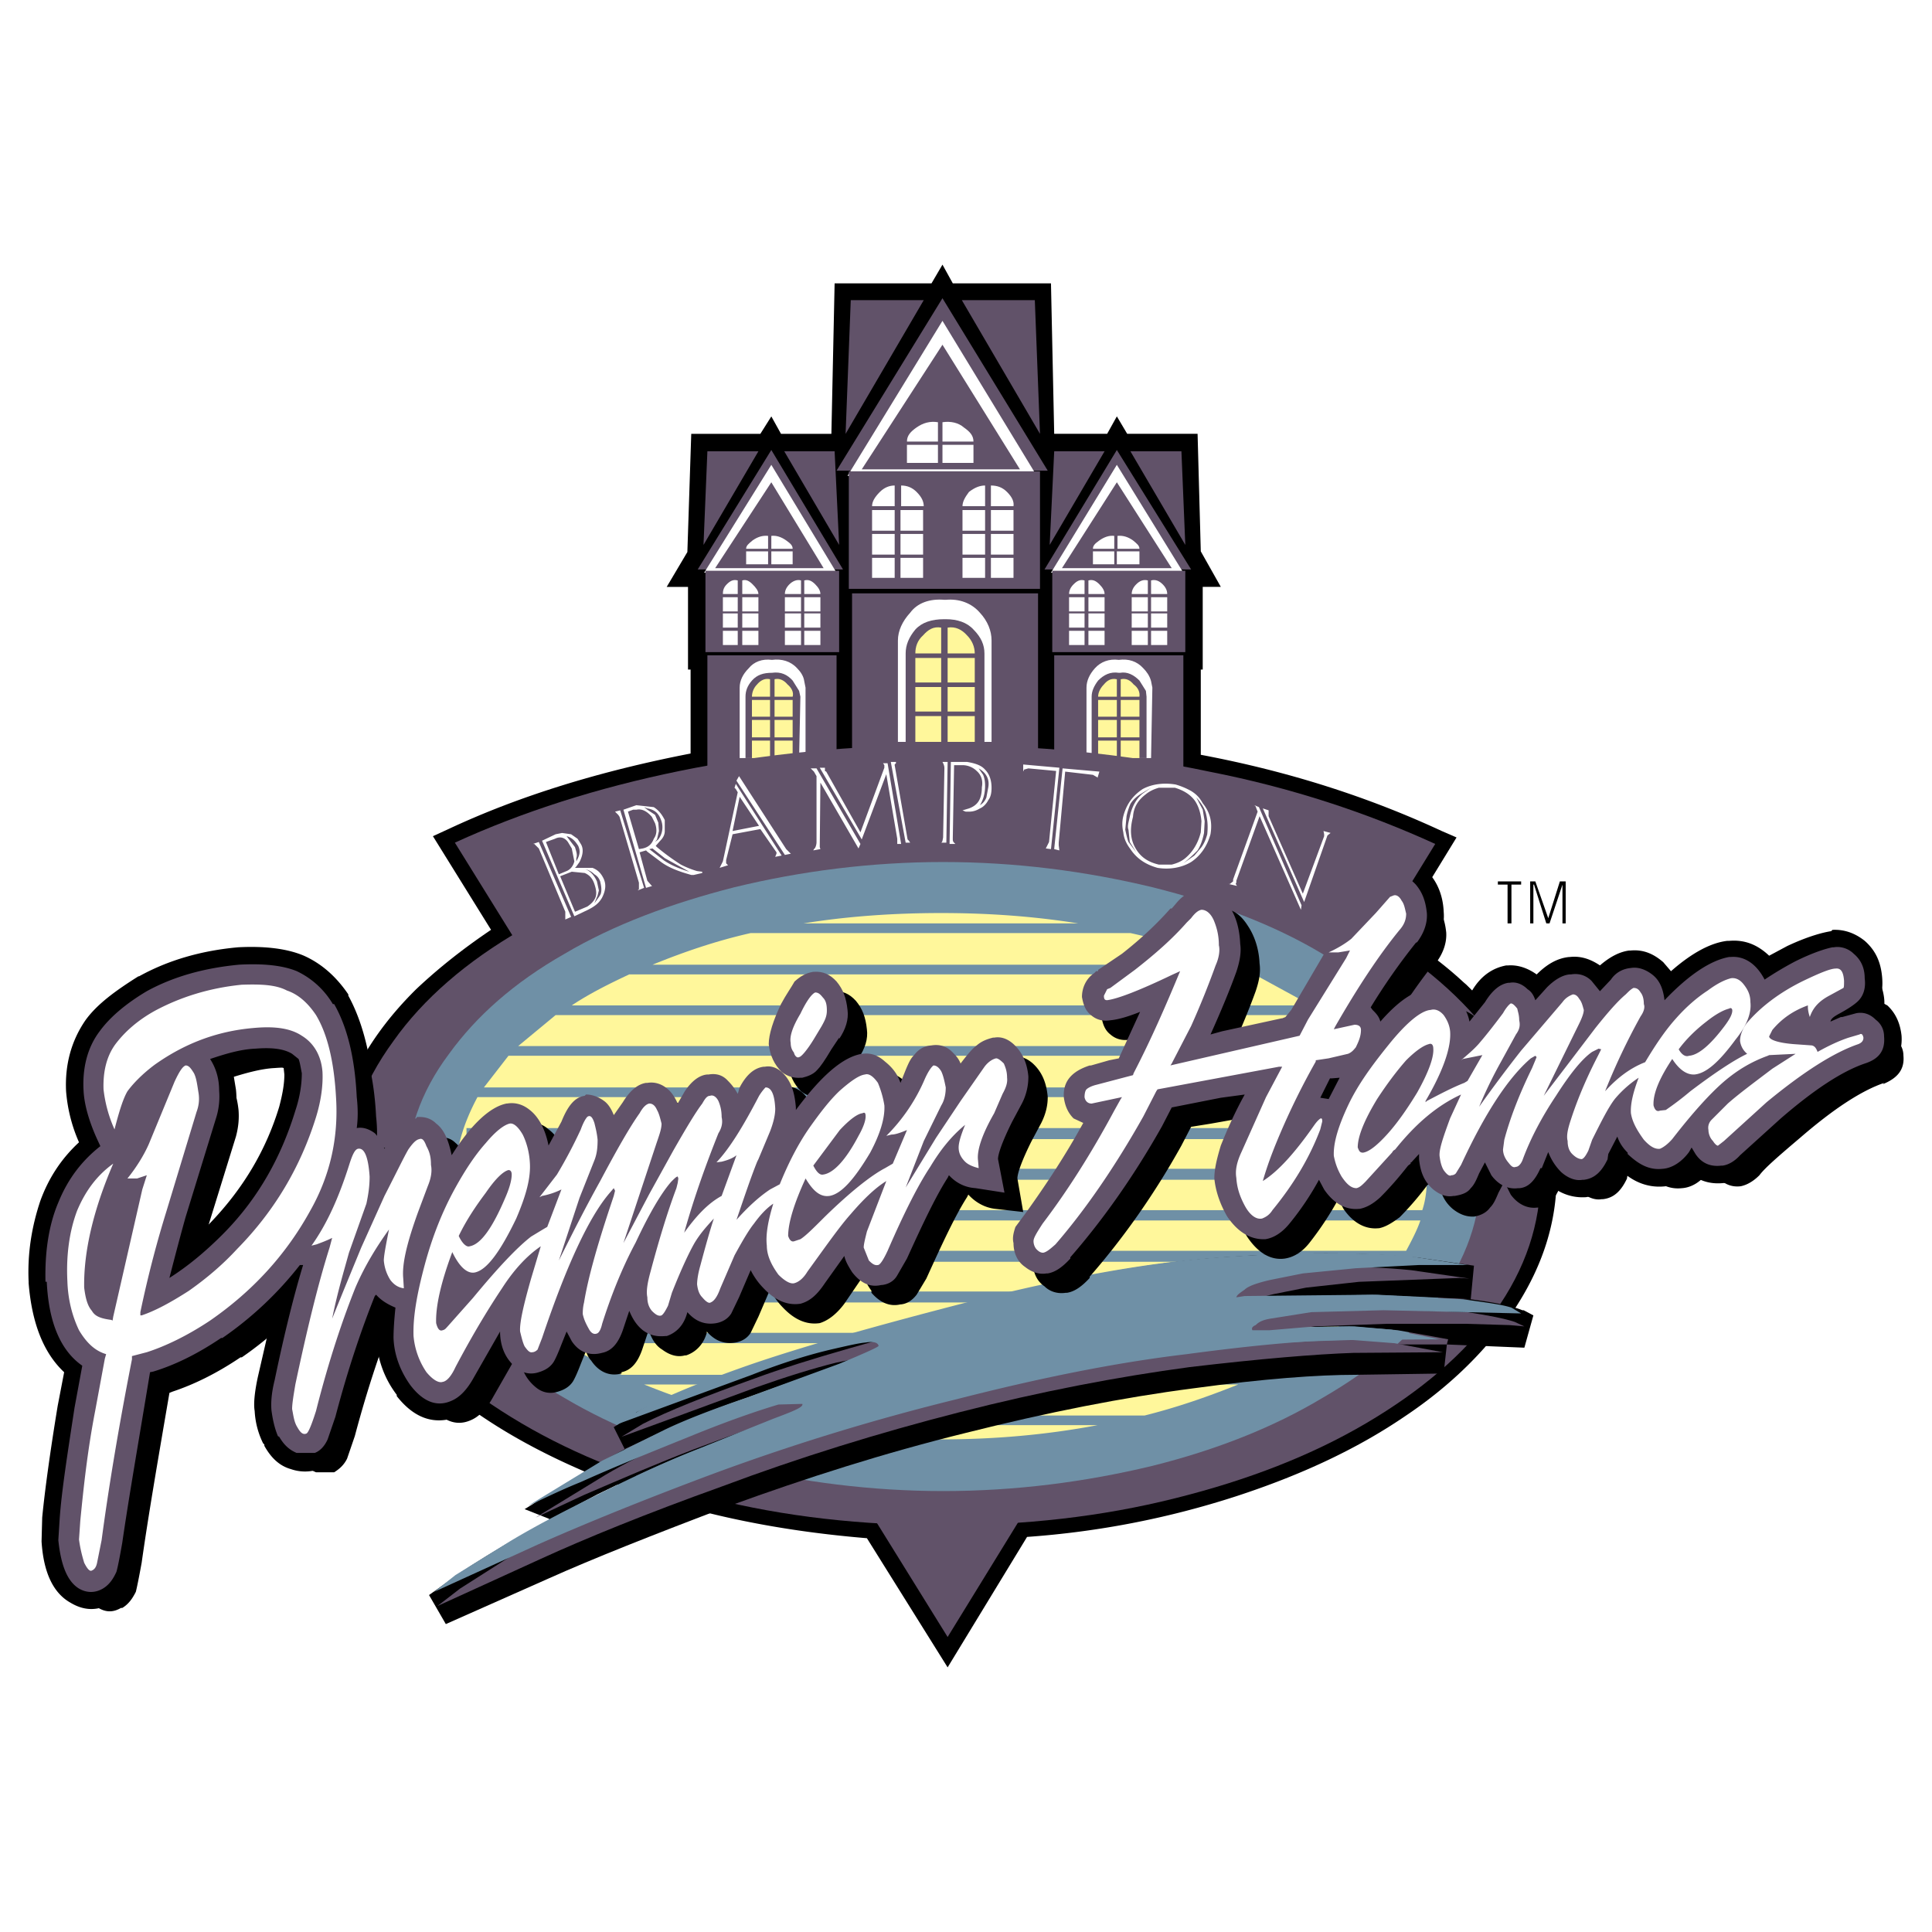 <svg xmlns="http://www.w3.org/2000/svg" width="2500" height="2500" viewBox="0 0 192.756 192.756"><g fill-rule="evenodd" clip-rule="evenodd"><path fill="#fff" d="M0 0h192.756v192.756H0V0z"/><path d="M80.048 109.201c-1.16.129-2.126-.193-3.093-.967-1.224-.967-1.869-2.32-1.933-3.932v-.129c0-1.16.387-2.77 1.354-4.703a19.028 19.028 0 0 1 1.61-2.578c.902-.966 1.869-1.545 2.899-1.61h.258c1.354-.129 2.578.387 3.544 1.353.967.966 1.482 2.384 1.611 3.995.064 1.289-.322 2.576-1.096 3.865l-.837 1.16c-.773 1.225-1.289 1.934-1.611 2.385-.773.645-1.547 1.096-2.513 1.16h-.193v.001zm2.255-6.637v.129l2.771 1.932.129-.129-2.9-1.932z"/><path d="M136.557 86.326c-.451.322-1.225 1.096-2.191 2.255l-1.996 2.191c-.322.322-.902.515-1.418.837l-1.289.645.645 2.577-3.029 5.026-.064.129-3.543.773 1.289-3.223c.322-1.224.516-2.254.516-3.479-.129-1.933-.773-3.544-1.74-4.896-1.031-1.547-2.32-2.255-3.932-2.191h-.256c-1.289.128-2.449.902-3.545 2.062l-.516.516c-1.16 1.417-2.705 2.835-4.51 4.188l-2.578 1.74v.129h-.129l-.064.064c-1.418.966-2.061 2.254-1.932 3.866.064 1.289.645 2.256 1.48 3.029.773.773 1.74 1.094 2.9.965l-.193.516-.258.129-1.805.451h-.193c-2.705.838-3.865 2.578-3.801 5.027.129 1.158.58 2.254 1.289 3.027l-3.867 5.992-.516-2.77v-.322c0-.322.451-1.289 1.16-2.836l.967-1.934c.58-1.158.902-2.318.902-3.543-.129-1.934-.902-3.416-2.062-4.381-.967-.838-2.061-1.16-3.221-1.096h-.193c-1.225.129-2.191.645-3.029 1.609-.967-.643-1.933-.965-3.029-.836h-.193c-1.289.193-2.384.836-3.092 2.061h-.129c-1.096-.967-2.255-1.287-3.415-1.225h-.322c-1.611.322-3.351 1.547-5.413 3.674l-1.031-1.289c-.967-.773-1.933-1.16-3.157-1.096h-.064v.129h-.13c-.966.129-1.804.516-2.577 1.418-.838-.58-1.805-.902-2.771-.773l-.129.129h-.129c-1.031.064-1.998.645-2.771 1.611-.837-.645-1.804-.967-3.028-.902h-.193v.129c-1.16.129-2.255.773-3.093 1.934-.902-.645-1.869-.967-2.9-.838l-.129.064h-.128c-1.353.258-2.449 1.096-3.222 2.705l-.837-.836c-1.095-.902-2.255-1.225-3.544-1.096h-.193c-1.547.322-3.158 1.418-4.769 3.35l-.837-.902a4.885 4.885 0 0 0-3.222-.965h-.193c-1.224.256-2.191.771-2.899 1.738l-.966-.451v-1.803c-.322-4.189-1.225-7.539-2.578-9.988v-.129c-1.224-1.805-2.706-3.093-4.446-3.866-1.676-.709-3.866-.967-6.508-.838-3.673.322-7.023 1.289-9.923 2.899h-.065c-2.255 1.418-4.124 2.771-5.284 4.383-1.417 2.061-2.062 4.445-1.933 7.088.129 1.609.516 3.35 1.289 5.09-1.74 1.611-3.028 3.543-3.866 5.863-.837 2.514-1.289 5.154-1.16 8.055v.129c.323 3.994 1.482 6.959 3.544 8.891l-.644 3.352c-.773 4.703-1.289 8.506-1.546 11.146l-.064 2.385c.193 3.092 1.16 5.154 2.899 6.121 1.289.773 2.577.838 3.931.129h.129v-.129c.966-.516 1.739-1.418 2.062-2.385.322-.516.516-1.676.709-3.285.645-4.447 1.546-9.795 2.577-15.916 2.191-.773 4.317-1.934 6.572-3.414h.129c1.354-.967 2.642-1.934 3.866-3.158l-1.289 5.605c-.322 1.482-.451 2.707-.322 3.416a8.24 8.24 0 0 0 .837 3.221l.129.129v.129c.645 1.16 1.482 1.998 2.642 2.32a4.28 4.28 0 0 0 2.835 0h.064v-.064h.129c.837-.322 1.482-.967 2.062-1.934.322-.58.644-1.418 1.03-2.834.902-3.223 1.611-5.865 2.385-8.055.193 2.062.837 3.865 2.062 5.477v.129c1.675 2.127 3.608 2.898 5.863 2.127 1.418-.516 2.513-1.611 3.351-3.223l.773-1.289c.322.322.645.645 1.031.967 1.096.773 2.255 1.096 3.544.773v-.129h.129c1.16-.322 2.126-1.16 2.771-2.32 1.224.645 2.255.838 3.48.516h.064c1.224-.451 2.191-1.287 2.707-2.447 1.095.709 2.255 1.031 3.543.709v-.064h.129c.966-.258 1.675-.773 2.255-1.547.837.322 1.675.451 2.642.258.967-.258 1.74-.645 2.384-1.418.322-.516.773-1.16 1.095-2.127 1.353 1.354 2.964 1.934 4.833 1.611 1.353-.322 2.578-1.225 3.544-2.576l.387-.645c1.224 1.287 2.513 1.803 4.124 1.48h.064c.967-.193 1.869-.773 2.513-1.48.322-.58.708-1.225 1.16-2.191 1.289-2.9 2.384-5.025 3.222-6.508.773.322 1.417.387 1.933.516l3.221.451c-.771 1.031-1.094 2.254-.965 3.414.129 1.418.645 2.578 1.803 3.545 1.096.838 2.256 1.16 3.48.967h.193c1.096-.129 2.125-.838 3.221-2.062 3.094-3.545 6.25-8.055 9.344-13.402l.645-1.16 3.092-.58-.967 2.191c-.514 1.482-.707 2.898-.643 4.059a10.29 10.29 0 0 0 1.416 4.512c1.418 2.383 3.223 3.414 5.477 3.092 1.418-.193 2.578-.967 3.545-2.256l1.74-2.254c1.16 1.225 2.576 1.611 4.059 1.547h.129c.967-.129 1.998-.645 2.965-1.611l1.932-2.062c.258.451.58.838 1.096 1.289.967.838 2.062 1.16 3.223 1.096h.193c1.287-.129 2.254-.773 3.027-1.869 1.096.773 2.127 1.096 3.352.967h.064c1.223-.064 2.254-.709 3.027-1.805.967.773 2.127 1.16 3.352 1.096h.064c1.609-.258 2.705-1.096 3.479-2.707 1.354 1.289 2.9 1.805 4.51 1.611.967-.129 1.805-.516 2.578-1.16.967.709 1.998.967 3.221.838h.064c.967-.129 1.934-.645 2.707-1.611.773-.771 2.062-1.932 3.994-3.543 3.287-2.707 5.863-4.381 7.797-5.154 1.225-.322 1.934-.967 2.514-1.805.516-.773.709-1.611.645-2.576-.129-1.225-.58-2.256-1.418-3.029l-.838-.451c.322-.709.387-1.482.322-2.32-.129-1.545-.645-2.706-1.74-3.672-.965-.773-2.061-1.159-3.221-1.095l-.129.129c-.838.129-2.32.516-4.381 1.482l-1.805.967c-1.225-1.16-2.514-1.611-3.996-1.482h-.191c-1.611.193-3.48 1.16-5.607 3.028l-.773-.901c-.965-.838-1.996-1.289-3.285-1.16h-.129c-.967.129-1.934.645-2.9 1.482-.965-.644-1.932-.966-3.027-.837h-.064c-1.225.129-2.256.773-3.223 1.739-.902-.644-1.867-.966-2.834-.901h-.193c-1.418.258-2.578 1.095-3.416 2.513l-.58-.58c-1.158-.967-2.447-1.354-3.865-1.289h-.193l-1.289.322 1.611-2.125h.129v-.129c.967-1.289 1.482-2.642 1.354-4.06-.064-1.61-.645-3.028-1.611-3.995-.967-1.031-2.127-1.611-3.543-1.482h-.064c-.91.123-1.619.316-2.263.831zm3.285 29.447c0 .449.129.965.322 1.48h-.643v-2.318l.32.193v.645h.001zm-116.625-9.021l2.384-.451c1.16-.064 2.126-.064 2.706.258v.064l.064.58c0 .967-.193 1.998-.515 3.221-1.289 4.254-3.544 8.119-6.895 11.6l-1.031 1.029.322-1.029c.387-1.74.967-3.674 1.675-5.801l1.289-4.445c.322-.967.451-1.996.322-3.092l-.321-1.934zm21.392 25.129l2.707-.129-3.351.322.644-.193z"/><path d="M105.178 43.285l-.322-15.013h-9.794l-1.031-1.869-1.095 1.869H83.27l-.322 15.013h-5.026l-.966-1.74-1.095 1.74h-6.895l-.387 11.791-2.062 3.479h2.126v8.248h.258v8.376c-8.956 1.74-17.01 4.188-24.163 7.539l-1.546.708 5.799 9.343c-2.771 1.869-5.219 3.802-7.474 5.928-5.734 5.67-8.505 11.92-8.505 18.686s2.771 12.887 8.505 18.559c4.833 4.832 11.147 8.697 19.201 11.855 7.861 3.092 16.431 4.896 25.773 5.67l8.054 12.887 7.925-13.016a87.501 87.501 0 0 0 20.877-4.061c6.314-2.061 11.92-4.639 16.752-7.924 4.834-3.223 8.441-6.895 11.148-10.955 2.705-4.188 4.059-8.504 4.059-13.016 0-6.766-2.9-13.016-8.57-18.686-2.061-2.062-4.51-3.866-7.215-5.67l5.799-9.472-1.482-.645c-7.217-3.351-15.143-5.928-24.035-7.603v-8.505h.193v-8.248h1.805l-1.998-3.544-.32-11.727h-7.023l-1.031-1.74-.967 1.74h-5.284v.003z"/><path d="M117.291 85.295c-7.41-1.869-15.143-2.835-23.197-2.835-8.054 0-15.786.966-23.196 2.835-7.152 1.804-13.402 4.252-18.879 7.474-5.477 3.157-9.794 6.895-12.758 11.082-3.157 4.318-4.768 8.828-4.768 13.531 0 4.705 1.611 9.215 4.768 13.531 2.964 4.189 7.281 7.861 12.758 11.084 5.477 3.221 11.727 5.67 18.879 7.473 7.41 1.869 15.143 2.707 23.196 2.707 8.054 0 15.787-.838 23.197-2.707 7.217-1.803 13.531-4.252 19.008-7.473 5.477-3.223 9.793-6.895 12.822-11.084 3.092-4.316 4.574-8.826 4.574-13.531 0-4.703-1.482-9.213-4.574-13.531-3.029-4.188-7.346-7.925-12.822-11.082-5.477-3.221-11.791-5.67-19.008-7.474zM105.178 65.385V75.63l12.886 5.026V65.385h-12.886zM111.428 44.895l7.41 11.92h-14.627l7.217-11.92z" fill="#615269"/><path fill="#fff" d="M111.428 46.377l6.636 10.761h-13.209l6.573-10.761z"/><path fill="#615269" d="M111.428 48.117l5.476 8.57h-10.953l5.477-8.57zM104.727 54.367l5.476-9.343h-5.025l-.451 9.343zM118.258 54.367l-5.477-9.343h5.09l.387 9.343z"/><path d="M114.971 68.607l-.129 7.023h-6.443v-7.023c0-.709.322-1.353.838-1.933.58-.645 1.418-.967 2.385-.838.967-.129 1.805.129 2.447.838.322.322.645.773.773 1.289l.129.644z" fill="#fff"/><path d="M109.559 67.898c.58-.58 1.225-.902 2.062-.773h.129c.709-.129 1.352.193 1.932.773l.645 1.031.064.58v6.121h-5.477v-6.121c0-.58.258-1.095.645-1.611z" fill="#615269"/><path fill="#fff79b" d="M109.559 71.506h1.869v-1.674h-1.869v1.674zM111.814 71.506h1.868v-1.674h-1.868v1.674zM111.428 69.509v-1.74c-.58-.129-.967.128-1.289.515-.322.322-.58.773-.58 1.225h1.869zM111.814 69.509v-1.74c.58-.129.967.128 1.287.515.451.322.645.773.58 1.225h-1.867zM109.559 73.568h1.869v-1.739h-1.869v1.739zM111.814 73.568h1.868v-1.739h-1.868v1.739zM109.559 75.63h1.869v-1.739h-1.869v1.739zM111.814 75.63h1.868v-1.739h-1.868v1.739z"/><path fill="#615269" d="M104.984 65.063h13.274v-8.118h-13.274v8.118z"/><path fill="#fff" d="M106.66 61.003h1.545v-1.417h-1.545v1.417zM108.592 61.003h1.611v-1.417h-1.611v1.417zM108.205 59.264v-1.353c-.451-.129-.773.064-1.094.386-.324.322-.451.645-.451.967h1.545zM108.592 59.264v-1.353c.451-.129.773.064 1.096.386.322.322.516.645.516.967h-1.612zM106.66 62.615h1.545v-1.418h-1.545v1.418zM108.592 62.615h1.611v-1.418h-1.611v1.418zM106.66 64.354h1.545v-1.417h-1.545v1.417zM108.592 64.354h1.611v-1.417h-1.611v1.417zM112.91 61.003h1.61v-1.417h-1.61v1.417zM114.842 61.003h1.611v-1.417h-1.611v1.417zM114.52 59.264v-1.353c-.451-.129-.838.064-1.158.386-.322.322-.451.645-.451.967h1.609zM114.842 59.264v-1.353c.451-.129.838.064 1.16.386.322.322.451.645.451.967h-1.611zM112.91 62.615h1.61v-1.418h-1.61v1.418zM114.842 62.615h1.611v-1.418h-1.611v1.418zM112.91 64.354h1.61v-1.417h-1.61v1.417zM114.842 64.354h1.611v-1.417h-1.611v1.417zM109.043 56.3h2.127v-1.289h-2.127V56.3zM111.428 56.3h2.254v-1.289h-2.254V56.3zM111.17 54.754v-1.289c-.516-.064-1.031.129-1.482.452-.451.322-.645.515-.645.837h2.127zM111.492 54.754v-1.289c.58-.064 1.096.129 1.547.452.387.322.643.515.643.837h-2.19z"/><path fill="#615269" d="M104.533 46.957h-21.07L94.03 29.753l10.503 17.204z"/><path fill="#fff" d="M94.03 32.009l9.408 15.464h-18.88l9.472-15.464z"/><path fill="#615269" d="M101.762 46.829H85.976l8.054-12.436 7.732 12.436zM84.365 43.285l7.797-13.338H84.88l-.515 13.338zM103.244 29.947l.516 13.338-7.797-13.338h7.281zM85.009 76.661h18.557V59.2H85.009v17.461z"/><path d="M94.353 59.844c1.353-.129 2.577.322 3.415 1.289.773.837 1.16 1.804 1.16 2.771V74.02h-9.343V63.903c0-.966.451-1.933 1.224-2.771.708-.967 1.933-1.417 3.415-1.289h.129v.001z" fill="#fff"/><path d="M98.219 65.192v8.828h-7.861v-8.828c0-.838.322-1.61.966-2.384.645-.709 1.611-1.031 2.899-1.031h.129c1.16 0 2.126.322 2.771 1.031.773.774 1.096 1.546 1.096 2.384z" fill="#615269"/><path fill="#fff79b" d="M91.324 68.091h2.577v-2.448h-2.577v2.448zM94.545 68.091h2.707v-2.448h-2.707v2.448zM93.901 65.192v-2.577c-.773-.129-1.289.193-1.804.773-.58.515-.773 1.159-.773 1.804h2.577zM94.545 65.192v-2.577c.773-.129 1.417.193 1.933.773.515.515.773 1.159.773 1.804h-2.706zM91.324 70.991h2.577v-2.449h-2.577v2.449zM94.545 70.991h2.707v-2.449h-2.707v2.449zM91.324 74.02h2.577v-2.578h-2.577v2.578zM94.545 74.02h2.707v-2.578h-2.707v2.578z"/><path fill="#615269" d="M84.687 58.749h19.073V47.022H84.687v11.727z"/><path fill="#fff" d="M87.007 52.95h2.255v-2.062h-2.255v2.062zM89.842 52.95h2.255v-2.062h-2.255v2.062zM89.262 50.501v-2.062c-.516 0-1.031.193-1.482.645-.515.516-.773.967-.773 1.417h2.255zM89.906 50.501v-2.062c.58 0 1.096.193 1.546.645.516.516.709.967.709 1.417h-2.255zM87.007 55.333h2.255v-2.061h-2.255v2.061zM89.842 55.333h2.255v-2.061h-2.255v2.061zM87.007 57.653h2.255v-1.997h-2.255v1.997zM89.842 57.653h2.255v-1.997h-2.255v1.997zM96.028 52.95h2.255v-2.062h-2.255v2.062zM98.863 52.95h2.254v-2.062h-2.254v2.062zM98.283 50.501v-2.062c-.516 0-1.031.193-1.611.645-.386.516-.644.967-.644 1.417h2.255zM98.863 50.501v-2.062c.645 0 1.16.193 1.609.645.516.516.709.967.645 1.417h-2.254zM96.028 55.333h2.255v-2.061h-2.255v2.061zM98.863 55.333h2.254v-2.061h-2.254v2.061zM96.028 57.653h2.255v-1.997h-2.255v1.997zM98.863 57.653h2.254v-1.997h-2.254v1.997zM90.486 46.184h3.093V44.38h-3.093v1.804zM94.03 46.184h3.093V44.38H94.03v1.804zM93.579 44.058v-1.933c-.773-.128-1.482.064-2.126.516-.644.451-.966.838-.966 1.417h3.092zM94.03 44.058v-1.933c.838-.128 1.611.064 2.126.516.645.451.967.838.967 1.417H94.03z"/><path fill="#615269" d="M76.955 44.895l7.152 11.92H69.61l7.345-11.92z"/><path fill="#fff" d="M76.955 46.377l6.508 10.761H70.254l6.701-10.761z"/><path fill="#615269" d="M76.955 48.117l5.219 8.57H71.35l5.605-8.57zM70.189 54.367l5.478-9.343h-5.091l-.387 9.343zM83.721 54.367l-5.477-9.343h5.026l.451 9.343zM70.576 65.385V78.53l12.887-2.9V65.385H70.576z"/><path d="M74.7 66.674c.515-.645 1.353-.967 2.319-.838.966-.129 1.869.129 2.513.838.322.322.644.773.708 1.289l.129.644v7.023h-6.572v-7.023c.001-.709.323-1.353.903-1.933z" fill="#fff"/><path d="M75.022 67.898c.516-.58 1.16-.773 1.998-.773.902-.129 1.546.193 2.062.773l.645 1.031.128.58-.128 6.121h-5.348v-6.121c-.001-.58.192-1.095.643-1.611z" fill="#615269"/><path fill="#fff79b" d="M75.022 71.506h1.805v-1.674h-1.805v1.674zM77.277 71.506h1.805v-1.674h-1.805v1.674zM76.827 69.509v-1.74c-.516-.129-.967.128-1.289.515a1.761 1.761 0 0 0-.516 1.225h1.805zM77.277 69.509v-1.74c.515-.129.966.128 1.289.515.387.322.645.773.516 1.225h-1.805zM75.022 73.568h1.805v-1.739h-1.805v1.739zM77.277 73.568h1.805v-1.739h-1.805v1.739zM75.022 75.63h1.805v-1.739h-1.805v1.739zM77.277 75.63h1.805v-1.739h-1.805v1.739z"/><path fill="#615269" d="M70.383 65.063h13.338v-8.118H70.383v8.118z"/><path fill="#fff" d="M72.123 61.003h1.481v-1.417h-1.481v1.417zM74.056 61.003h1.611v-1.417h-1.611v1.417zM73.604 59.264v-1.353c-.451-.129-.773.064-1.095.386-.322.322-.387.645-.387.967h1.482zM74.056 59.264v-1.353c.386-.129.708.064 1.031.386.322.322.58.645.58.967h-1.611zM72.123 62.615h1.481v-1.418h-1.481v1.418zM74.056 62.615h1.611v-1.418h-1.611v1.418zM72.123 64.354h1.481v-1.417h-1.481v1.417zM74.056 64.354h1.611v-1.417h-1.611v1.417zM78.308 61.003h1.611v-1.417h-1.611v1.417zM80.241 61.003h1.611v-1.417h-1.611v1.417zM79.919 59.264v-1.353c-.387-.129-.838.064-1.16.386-.322.322-.451.645-.451.967h1.611zM80.241 57.911c.451-.129.773.064 1.095.386.322.322.516.645.516.967h-1.611v-1.353zM78.308 62.615h1.611v-1.418h-1.611v1.418zM80.241 62.615h1.611v-1.418h-1.611v1.418zM78.308 64.354h1.611v-1.417h-1.611v1.417zM80.241 64.354h1.611v-1.417h-1.611v1.417zM74.442 56.3h2.191v-1.289h-2.191V56.3zM76.955 56.3h2.127v-1.289h-2.127V56.3zM76.633 54.754v-1.289c-.58-.064-1.096.129-1.547.452-.386.322-.645.515-.645.837h2.192zM76.955 54.754v-1.289c.516-.064 1.031.129 1.482.452.451.322.645.515.645.837h-2.127z"/><path d="M94.094 74.341c-9.085 0-17.783.838-26.289 2.578-8.183 1.675-15.658 4.059-22.423 7.152l49.163 79.253L143.193 84.2c-6.766-3.092-14.305-5.605-22.553-7.216-8.503-1.805-17.396-2.643-26.546-2.643z" fill="#615269"/><path d="M130.822 96.893c-4.832-2.706-10.311-4.832-16.496-6.25-6.443-1.611-13.209-2.384-20.232-2.384-6.958 0-13.724.773-20.167 2.384-6.25 1.418-11.727 3.544-16.56 6.25-4.833 2.643-8.441 5.672-11.018 9.215-2.706 3.545-4.124 7.281-4.124 11.275 0 3.996 1.418 7.732 4.124 11.277 2.577 3.543 6.186 6.572 11.018 9.213 4.833 2.707 10.31 4.768 16.56 6.25 6.443 1.482 13.209 2.256 20.167 2.256 7.023 0 13.789-.773 20.232-2.256 6.186-1.482 11.664-3.543 16.496-6.25 4.832-2.641 8.506-5.67 11.082-9.213 2.707-3.545 4.059-7.281 4.059-11.277 0-3.994-1.352-7.73-4.059-11.275-2.576-3.544-6.25-6.573-11.082-9.215z" fill="#33348e"/><path d="M114.971 88.517c-6.701-1.611-13.66-2.513-20.876-2.513-7.152 0-14.175.902-20.812 2.513-6.314 1.611-12.05 3.737-16.946 6.637-5.09 2.899-8.827 6.25-11.534 9.987-2.899 3.867-4.253 7.926-4.253 12.242 0 4.189 1.354 8.248 4.253 12.242 2.707 3.738 6.443 6.959 11.534 9.859 4.896 2.898 10.632 5.154 16.946 6.766 6.637 1.611 13.66 2.514 20.812 2.514 7.216 0 14.175-.902 20.876-2.514 6.443-1.611 12.113-3.867 16.947-6.766 5.025-2.9 8.826-6.121 11.469-9.859 2.898-3.994 4.316-8.053 4.316-12.242 0-4.316-1.418-8.375-4.316-12.242-2.643-3.736-6.443-7.088-11.469-9.987-4.834-2.9-10.504-5.026-16.947-6.637z" fill="#6f90a6"/><path d="M57.625 83.685l-.644-.451-.902-.129-.644.129-1.354.644 3.222 7.539 1.353-.644c.645-.323 1.096-.645 1.418-1.225.322-.644.451-1.289.128-1.933-.257-.516-.58-.837-1.095-1.031h-1.74l.129-.129.322-.451c.322-.645.451-1.289.129-1.805l-.322-.514zm-4.446.515h.129l.451.451 2.642 6.314v.773l.58-.258-3.222-7.475-.58.195zm3.351-.773c.515.129.837.451 1.16.966.258.58.129.967-.193 1.547v-.322c.129-.322 0-.645-.129-1.096l-.644-.837-.194-.258-.193-.064.193.064zm.129.579l.386.645.258 1.289c-.128.515-.451.837-.773.966l-.773.322-1.289-3.222.902-.322c.515-.257.966-.128 1.289.322zm.386 2.965l1.289.128c.451.193.773.516.967 1.096.129.387.258.837.129 1.289-.129.386-.451.708-.838.966l-1.224.516-1.482-3.543 1.159-.452zm2.835.966c.064.322.193.773.064 1.225-.064.193-.322.515-.645.966l.322-.773.129-.516-.193-.902c-.322-.708-.773-1.16-1.418-1.289.516.129.838.258 1.16.58.324.194.452.387.581.709zM64.583 80.656c.773.129 1.16.516 1.418 1.289a2 2 0 0 1-.322 1.804l-.322.257.193-.257.193-.838-.064-.837-.322-.774-.773-.515-.322-.258.321.129zm-2.383.129l2.255 7.796.644-.193h-.064l-.451-.516-.772-2.835.644-.193.128.129 1.289.967c.837.644 1.933 1.031 3.093 1.353h.258l.837-.193v-.128l-.515-.064a9.174 9.174 0 0 1-1.611-.645 22.71 22.71 0 0 1-2.384-1.74l-.129-.129.451-.515c.322-.322.451-.644.451-.967v-1.095c-.258-.516-.58-.967-1.096-1.289l-1.739-.193-1.289.45zm-.838.193l.322.322.129.193 1.933 6.572v.645l-.128.129.644-.258-2.384-7.732-.516.129zm2.127-.193c.58-.129 1.095.193 1.546.708l.322.645c.193.58.193 1.096-.129 1.546-.193.515-.515.837-1.095.966l-.387.064-1.095-3.737.516-.193h.322v.001zm1.288 3.93l.322-.064 1.225.967 2.448 1.353c-1.095-.322-1.933-.709-2.577-1.16l-1.418-1.096zM73.604 79.045l-1.482 6.895-.322.644.838-.258-.193-.193v-.322l.645-2.577 2.771-.516 1.611 2.319v.129l-.129.322.644-.129-4.574-7.152-.129.387.129.129.191.322zm-.128-1.16l4.832 7.41.645-.129h-.064l-.451-.451-4.704-7.281-.258.451zm-.387 5.026l.708-3.415 1.933 2.899-2.641.516zM89.262 76.339l1.288 7.41.129.129.129.193h-.451l-1.482-8.054h.516v.129l-.129.128v.065zm-.709-.193l1.353 8.054h-.515.129v-.515l-1.096-6.443-2.448 6.508-4.188-7.152h.516v.322l.129.064 3.415 6.057 2.384-6.444v-.257l-.129-.193h-.129.579v-.001zm-7.088.515l4.382 7.539-.193.451-3.802-6.572-.064 6.314v.129l.064.193-.709.129.064-.129c.129-.064.258-.387.258-.709v-6.572l-.258-.451-.322-.322h.58zM98.283 76.79c-.387-.451-1.031-.644-1.805-.773h-1.611l-.128 8.183h.58c-.129-.128-.258-.193-.258-.451v-.193l.129-7.216h.838c.58 0 1.095.257 1.417.58.451.386.645.966.516 1.611 0 1.16-.387 1.804-1.289 2.126l-.644.193.322.129h.322c.451 0 .773-.129 1.096-.322.322-.128.645-.451.838-.837.258-.322.322-.773.322-1.224 0-.711-.194-1.355-.645-1.806zm0 1.611c0-.451-.064-.773-.193-1.096l-.451-.644-.193-.064.193.064c.773.451 1.096 1.095.967 1.869l-.193 1.031c-.129.323-.322.58-.645.773l-.193.128.193-.128c.322-.516.515-1.16.515-1.933zm-4.253-2.384c.064.129.193.322.193.644l-.129 6.895c-.064.322-.064.451-.193.516h-.129.644l.129-8.054h-.515v-.001zM109.043 77.305l-2.77-.322-.645 7.088v.257l.064.516-.516-.129.838-8.054 3.672.322-.193.644v-.064l-.45-.258zm-4.381 6.701l.709-7.087-2.771-.258-.451.129v.129h-.064v-.645l3.609.322-.838 8.119-.516-.064.322-.645zM113.875 79.174l.967-.58-.838.58c-.643.516-1.094 1.353-1.287 2.319-.129.58-.258.967-.129 1.289l.129 1.224.645 1.031-.773-1.031c-.129-.322-.193-.644-.322-1.224l.129-1.354c.064-.322.193-.773.387-1.224.319-.514.77-.836 1.092-1.03zm-1.803 3.867c.064.644.322 1.159.709 1.675.645.967 1.545 1.546 2.705 1.869 1.16.193 2.385 0 3.352-.58.965-.645 1.609-1.611 1.932-2.771.193-1.16 0-2.126-.773-3.093-.32-.58-.643-.902-1.158-1.224a7.257 7.257 0 0 0-1.547-.645c-1.16-.193-2.32-.064-3.287.451-.965.645-1.609 1.482-1.932 2.706-.13.516-.13 1.031-.001 1.612zm.967-1.547c.062-.966.514-1.675 1.287-2.255.387-.322.838-.516 1.289-.645h1.611c.838.258 1.482.645 1.934 1.224.387.516.643 1.289.709 2.126l-.066 1.096c-.256 1.031-.771 1.933-1.545 2.577-.387.322-.838.516-1.354.644h-1.289c-1.096-.257-1.869-.773-2.383-1.74-.451-.836-.515-1.803-.193-3.027zm6.315-1.933c.516.58.836 1.095.965 1.611.193.773.193 1.418.129 2.062-.129.451-.258.837-.578 1.288l-.709.838-1.096.773a16.273 16.273 0 0 0 1.418-1.289c.32-.516.514-1.095.643-1.74l.064-1.16-.193-1.16-.643-1.223zM126.568 80.978v.451l3.416 7.732 2.127-5.735v-.193l-.064-.323.707.193-.32.258-.064.193-2.256 6.443-4.123-9.343.578.193v.131h-.001zm-1.222-.322l-.064-.193-.129-.128.451.193 4.252 9.794-.064.451-4.123-9.343-2.32 6.443v.193c-.129.129 0 .193.064.322l-.838-.193h.129l.322-.258v-.193l2.449-6.766-.129-.322z" fill="#fff"/><path d="M80.177 92.125h27.384c-4.445-.709-8.955-1.031-13.659-1.031-4.704 0-9.344.323-13.725 1.031zM131.273 134.008H56.53c1.739 1.225 3.544 2.189 5.477 3.156h63.791c2.059-.967 3.864-1.932 5.475-3.156zM125.152 97.215H62.78c-2.062.967-3.995 1.934-5.735 3.094h73.777l-5.67-3.094zM139.777 125.889H48.024a53.178 53.178 0 0 0 2.384 2.965h86.986a52.264 52.264 0 0 0 2.383-2.965zM112.781 93.092H74.894c-3.416.773-6.637 1.869-9.794 3.157h57.604c-3.157-1.289-6.38-2.384-9.923-3.157zM123.541 138.131H64.262c2.9 1.16 5.992 2.256 9.343 3.094h40.593c3.351-.838 6.443-1.934 9.343-3.094zM93.901 143.607c5.284 0 10.503-.451 15.593-1.418H78.308c5.09.967 10.31 1.418 15.593 1.418zM140.164 109.459H47.638c-1.417 2.641-2.191 5.219-2.191 7.795 0 2.707.645 5.156 2.062 7.539h92.784c.516-.967 1.096-2.062 1.418-3.027H46.542v-1.031h95.362c.322-.967.451-2.062.451-3.029H46.542v-1.096h95.813c-.129-1.158-.258-2.125-.58-2.963H46.542v-1.096h95.04c-.322-.967-.838-2.063-1.418-3.092zM132.369 101.275H55.435l-3.737 3.092h84.408c-1.161-1.029-2.385-2.125-3.737-3.092zM137.072 105.334H50.73l-2.449 3.158h91.24c-.709-1.224-1.482-2.191-2.449-3.158zM136.428 129.947H51.375c1.095.967 2.255 2.062 3.673 3.029h77.706c1.418-1.095 2.707-2.062 3.674-3.029z" fill="#fff79b"/><path d="M152.986 131.236l-.9 3.223-7.732-.322-.322 2.898-8.764.129c-3.801 0-9.148.387-16.236 1.354-6.959.902-14.498 2.385-22.682 4.445-8.119 1.998-15.979 4.512-23.583 7.281-7.668 2.9-13.66 5.283-17.978 7.217l-10.309 4.574-1.675-2.898 2.255-1.611c.966-.709 2.642-1.805 5.348-3.414l4.381-2.449v-.129l-2.448-.967 7.281-4.51 2.706-1.482-1.096-2.191 2.191-1.352.064-.129c2.255-1.16 6.121-2.771 11.533-4.705 5.219-1.867 12.564-3.865 21.907-6.25 9.344-2.447 17.784-3.994 25.194-4.51 7.217-.516 13.531-.516 19.008 0h.129l5.799.838-.322 3.35c2.385.322 4.061.645 5.156 1.096h.127l.968.514zm-22.228 1.16l-3.803.322-1.287.129c.771 0 1.223.451 1.416 1.16.129.58 0 .967-.322 1.225l.838-.258 3.867-.645 7.023-.193h5.863l.129-.516-1.74-.322-3.287-.58-4.316-.387-4.381.065zm5.025-2.449l6.314-.322h4.639l-9.342-.451-12.758.26-1.225.062 1.869 2.578.322-.322c.322-.064.965-.322 1.996-.645l3.158-.645 5.027-.515zm-52.191 6.25l-9.15 3.287c-3.544 1.225-6.314 2.385-8.376 3.35-1.16.516-2.32 1.096-3.737 1.74l.451.838 13.273-4.961c3.028-1.031 5.734-1.934 8.054-2.578l2.899-.516h.451c-.516-.129-.837-.451-.967-.967-.129-.773 0-1.287.516-1.609-.321.129-1.352.645-3.414 1.416zm-6.572 5.543l-7.474 2.898c-3.157 1.225-6.379 2.707-9.923 4.445l-4.833 2.578c.129.322.129.709-.064 1.031l-.58.645.966-.387 3.995-1.869c3.415-1.482 7.088-2.963 10.954-4.51 3.866-1.611 6.766-2.578 8.57-2.965l1.417-.322-.644-.258-.516-.838c-.129-.643 0-1.158.387-1.48-.322.194-1.031.517-2.255 1.032z"/><path d="M83.463 135.941c-2.32.578-5.026 1.416-8.119 2.512l-8.054 2.965-5.284 1.932 2.126-1.287c2.513-1.289 6.25-2.771 11.276-4.576 5.09-1.869 12.371-3.865 21.843-6.379 9.344-2.318 17.719-3.736 24.871-4.252 7.41-.58 13.66-.645 18.686-.129l5.799.838-.965-.064-10.053.387-5.283.58-3.223.645c-1.416.322-2.254.643-2.576.965-.451.193-.773.387-.838.709l.838-.064 12.758-.129 9.148.322c2.127.322 3.738.645 4.705.967l.967.451-1.482-.129-4.383-.129h-7.859l-7.217.258-4.189.645c-.709.193-1.158.387-1.352.516-.322.193-.451.451-.322.645l1.609-.129 3.867-.193 4.188-.129 4.189.322 4.832.902-8.957.064c-3.736.129-9.213.58-16.301 1.416-7.217.967-14.949 2.449-23.003 4.512-8.054 2.061-15.979 4.51-23.712 7.41-7.539 2.705-13.531 5.154-18.042 7.215l-10.309 4.705 2.255-1.74 5.155-3.285c2.578-1.547 5.67-3.158 9.214-4.963 3.479-1.611 6.701-3.092 9.665-4.316l7.667-2.965c1.933-.773 2.899-1.287 2.771-1.545l-2.384.129c-1.997.516-4.896 1.609-8.698 3.027-3.544 1.354-7.281 2.965-11.019 4.574l-4.832 2.256 6.958-4.252c2.062-1.225 4.188-2.256 6.25-3.158 1.933-.838 4.704-1.932 8.248-3.285l9.149-3.352c2.642-.967 4.06-1.609 3.931-1.74-.064-.32-.515-.385-1.289-.32l-3.22.641z" fill="#615269"/><path d="M140.486 125.309l5.928.902h-4.832l-6.314.322-5.283.516-3.223.645c-1.416.322-2.254.645-2.576.967-.451.32-.773.514-.838.773l.838-.129 12.693-.131 9.084.451c2.256.322 3.867.516 4.834.838l.967.58-13.725-.322-7.217.193-4.061.645c-.771.129-1.158.322-1.48.645-.322.129-.451.322-.322.516h1.674l3.803-.322 4.188-.064 4.189.322 4.832.967-8.957.064c-3.736 0-9.084.451-16.301 1.418-7.088.838-14.691 2.383-23.003 4.51a224.535 224.535 0 0 0-23.84 7.281c-7.797 2.898-13.854 5.412-17.913 7.217l-10.31 4.703 2.126-1.676 5.413-3.35c2.448-1.482 5.541-3.094 9.085-4.834 3.479-1.738 6.701-3.221 9.665-4.381l7.539-3.027c2.062-.773 3.028-1.16 2.899-1.482l-2.384.064c-1.933.58-4.833 1.547-8.763 3.156-3.995 1.611-7.668 3.094-10.954 4.576-2.384.965-4.124 1.867-5.284 2.383l7.41-4.51 6.25-3.094c1.997-.965 4.833-2.061 8.247-3.221l9.15-3.352c2.642-1.094 4.059-1.738 3.931-1.803-.065-.322-.516-.451-1.289-.322-.708.064-1.804.322-3.222.645-2.255.516-5.026 1.354-8.119 2.576l-13.338 4.898 2.127-1.354c2.255-1.225 6.057-2.836 11.275-4.641 5.284-1.803 12.565-3.865 21.843-6.25 9.215-2.318 17.461-3.865 24.872-4.381 7.346-.514 13.532-.514 18.686-.127z" fill="#6f90a6"/><path d="M78.63 106.107c.129 1.16.58 2.062 1.289 2.771.58.451 1.224.643 1.933.643h.129c.516-.062 1.096-.385 1.482-.836.322-.322.772-.967 1.417-2.062l.773-1.16v.129c.645-.967.967-1.934.837-2.898-.129-1.225-.451-2.062-1.095-2.836-.645-.709-1.354-1.031-2.255-.967h-.193c-.645.129-1.16.451-1.74 1.096-.322.451-.837 1.16-1.353 2.256-.772 1.609-1.224 2.898-1.224 3.864z"/><path d="M104.533 109.459c-.129-1.547-.645-2.578-1.482-3.352-.58-.516-1.225-.773-1.934-.645h-.129c-.965.129-2.061.967-3.221 2.578l-.838-1.16c-.58-.58-1.288-.773-2.062-.645-.773.064-1.289.387-1.74.967-.322.322-.516.709-.837 1.482l-.516 1.287c-.322-.965-.902-1.609-1.546-2.125-.644-.58-1.353-.902-2.255-.773h-.064c-1.868.322-3.995 2.127-6.572 5.605v-.258c-.129-1.611-.515-2.77-1.289-3.414-.515-.451-1.16-.645-1.804-.645h-.258c-.837.129-1.61.838-2.255 2.061l-.193.645a5.481 5.481 0 0 0-.967-1.287c-.515-.58-1.159-.773-1.933-.645h-.129l-.064.064c-.773.129-1.547.645-2.191 1.609l-.708 1.225c-.258-.58-.58-.967-.967-1.418-.58-.516-1.289-.771-2.062-.645h-.129c-.838.129-1.611.773-2.32 1.934l-.902 1.289c-.193-.516-.516-1.096-.967-1.418-.516-.516-1.16-.645-1.804-.516h-.128c-.967.129-1.805.967-2.32 2.578l-1.289 2.449c-.322-1.676-.967-2.9-1.933-3.609a2.563 2.563 0 0 0-2.191-.645h-.064c-1.61.322-3.479 1.998-5.477 5.154-.322-1.416-.773-2.512-1.547-3.156-.516-.516-1.16-.645-1.933-.516h-.063c-.645.129-1.225.322-1.611.838-.451.451-.966 1.225-1.546 2.189-.322-.643-.645-1.223-.967-1.545-.516-.387-1.16-.645-1.804-.516.128-.967.128-1.934 0-3.094-.193-3.865-.967-7.023-2.255-9.277h-.129a8.299 8.299 0 0 0-3.608-3.287c-1.546-.58-3.479-.773-5.734-.645a25.984 25.984 0 0 0-9.214 2.643c-2.062 1.225-3.673 2.514-4.704 3.994-1.224 1.611-1.74 3.674-1.611 5.928.064 1.482.516 3.094 1.289 4.705l.386.965c-1.804 1.289-3.222 3.094-4.188 5.479-.967 2.383-1.354 5.025-1.289 7.924.322 4.125 1.547 6.895 3.673 8.377l-.773 4.188c-.708 4.512-1.288 8.184-1.481 11.084l-.129 2.127c.258 2.512.902 4.123 2.062 4.832.773.451 1.482.451 2.255 0h.129c.644-.387 1.031-.967 1.353-1.611.129-.516.322-1.482.58-2.9.644-4.574 1.611-10.18 2.771-16.945l.322-.129c2.126-.709 4.381-1.805 6.766-3.414h.129a34.98 34.98 0 0 0 7.732-7.281l.322.064c-.902 2.898-1.868 6.766-2.835 11.404-.322 1.289-.386 2.256-.322 3.027.129.967.322 1.805.645 2.643l.129.129c.451.773.967 1.16 1.74 1.482h1.804c.516-.322.966-.709 1.289-1.354l.773-2.256c1.353-5.09 2.771-9.148 3.93-12.049l.129-.129c.516.58 1.16.967 1.933 1.289-.193 1.225-.322 2.256-.193 3.029.064 1.738.709 3.35 1.675 4.703 1.224 1.611 2.577 2.189 3.995 1.611.837-.322 1.61-1.031 2.384-2.449l2.577-4.51v.193c.065 1.609.709 2.705 1.676 3.479.644.516 1.417.645 2.19.387.645-.193 1.16-.516 1.482-1.031.193-.322.451-.902.773-1.74l.515-1.287c.129.451.322.773.516.967.773 1.158 1.869 1.609 3.028 1.287v-.129c.967-.193 1.611-.965 2.062-2.254l.645-1.934c.322.902.708 1.547 1.353 1.934.773.58 1.546.773 2.255.58h.129c.967-.322 1.74-1.096 2.062-2.256v-.129c.838.967 1.804 1.289 2.9 1.096.644-.129 1.159-.451 1.482-.967l.773-1.611 1.16-2.705a7.097 7.097 0 0 0 1.288 1.803c1.16 1.225 2.384 1.74 3.673 1.547.838-.258 1.676-.902 2.448-1.934l1.934-2.834c.129.58.451 1.096.773 1.547v.191c.837.967 1.804 1.418 2.899 1.16h.064c.58-.064 1.096-.387 1.546-.967l.967-1.609c1.61-3.545 2.899-6.314 4.059-8.119l.129-.258c.709.773 1.611 1.289 2.643 1.418l2.834.322-.58-3.352c0-.516.451-1.803 1.418-3.736l.967-1.805c.448-.898.641-1.736.641-2.572zm-81.702-1.869c1.611-.516 3.222-.967 4.575-1.031 1.611-.129 2.835 0 3.673.516.516.322.838.967.838 2.062.129 1.029-.064 2.318-.515 3.736-1.418 4.639-3.737 8.699-7.281 12.242-1.611 1.611-3.351 3.094-5.284 4.318.645-2.514 1.16-4.447 1.611-6.059l3.093-9.986c.258-.967.322-1.805.258-2.643-.131-1.224-.453-2.253-.968-3.155zM121.607 90.643c-.773.129-1.611.516-2.383 1.482l-.387.451h-.129c-1.418 1.611-3.029 3.093-4.834 4.51l-2.383 1.74h-.064l-.322.193c-.773.645-1.225 1.418-1.225 2.385.129.709.322 1.354.902 1.803.516.451 1.16.645 1.934.516.709-.064 1.674-.322 2.963-.836l-2.254 4.639-.838.193-1.934.516c-1.805.58-2.707 1.611-2.578 3.221.129.902.451 1.547.967 2.062l.967.516c-1.934 3.35-3.865 6.379-5.67 8.826l-1.096 1.482c-.193.58-.322 1.096-.193 1.611 0 .967.387 1.869 1.16 2.385.516.516 1.289.773 2.127.643h.129c.771-.127 1.48-.643 2.254-1.48v-.129c3.094-3.545 6.25-7.861 9.15-13.08l.967-1.869 1.996-.322 2.9-.516v-.129l2.385-.322c-.967 1.74-1.74 3.48-2.385 5.09-.387 1.289-.645 2.32-.645 3.287.129 1.289.58 2.578 1.289 3.801 1.096 1.676 2.383 2.449 3.801 2.256.838-.129 1.676-.58 2.449-1.547a31.88 31.88 0 0 0 2.898-4.381l.516.967c.967 1.418 2.191 2.061 3.48 1.934h.064c.645-.129 1.289-.516 2.061-1.096a30.44 30.44 0 0 0 2.771-3.223l.129-.064v-.129h.129l.064-.129.773-.838v.516c.129 1.289.516 2.256 1.418 3.029.645.516 1.287.773 1.996.773h.129c.773-.129 1.289-.451 1.611-.902.322-.322.516-.709.838-1.482l.58-1.096.645 1.289c.709.967 1.674 1.418 2.641 1.289h.129c.967-.064 1.611-.838 2.127-1.998h.129l.645-1.547a5.974 5.974 0 0 0 1.289 1.934c.645.58 1.416.902 2.125.773h.129c1.096-.129 1.805-.838 2.385-2.062v-.064l.064-.322.902-1.738a4.512 4.512 0 0 0 1.031 1.609c1.223 1.16 2.254 1.611 3.479 1.482.967-.064 1.934-.645 2.643-1.676l.258-.322.387.516c.645.967 1.545 1.418 2.576 1.289.645-.129 1.289-.516 1.869-1.096.516-.709 1.934-1.932 4.059-3.736 3.352-2.9 6.121-4.703 8.377-5.477l-.129.129c1.418-.58 2.191-1.418 2.062-2.836 0-.709-.322-1.289-.838-1.676-.58-.578-1.225-.645-1.934-.578l-1.418.32-.129.129-1.029.322c.062-.322.387-.514.836-.771.967-.516 1.611-.967 1.934-1.289.516-.516.773-1.289.645-2.256s-.451-1.805-1.096-2.32c-.516-.579-1.289-.772-1.996-.772h-.129c-.645.129-1.934.515-3.738 1.417v.064a23.749 23.749 0 0 0-3.027 1.74c-.838-1.611-2.062-2.256-3.416-2.127h-.129c-1.74.193-3.865 1.611-6.443 4.189-.129-1.096-.451-1.934-1.16-2.514-.645-.516-1.416-.709-2.189-.709-.709.064-1.482.516-1.998 1.16l-1.096 1.16-.838-.967c-.58-.516-1.289-.838-2.061-.709h-.129c-.709.064-1.482.516-2.256 1.289l-1.16 1.289-.773-1.096c-.516-.516-1.16-.773-1.805-.645h-.129c-.836.129-1.609.773-2.318 1.934l-1.547 1.932a4.24 4.24 0 0 0-1.354-2.383c-.773-.645-1.738-.967-2.705-.838h-.129c-1.354.129-2.9 1.16-4.705 3.221-.127-.514-.449-.838-.771-1.158l-.193-.258c1.609-2.578 3.092-4.705 4.51-6.444h.129c.709-.967 1.031-1.998.967-2.964-.129-1.224-.451-2.062-1.096-2.835-.645-.708-1.418-1.031-2.256-1.031h-.129c-.516.064-1.031.193-1.354.515l-1.867 1.933-2.256 2.384c-.387.322-1.031.709-1.805 1.16l.451 1.932-3.221 5.607-.58.707-.322.129h-.064l-7.088 1.611c1.16-2.576 1.998-4.639 2.578-6.25.322-.967.516-1.805.387-2.771-.064-1.482-.516-2.771-1.16-3.737-.773-1.224-1.611-1.74-2.771-1.74h-.129v.001zm13.209 18.878l.773-.062-1.096 2.125-.838-.129.967-1.934h.194z"/><path d="M170.578 114.162l-2.771 2.061v-.127l2.771-2.063v.129z"/><path d="M81.143 96.957c-.773.129-1.289.451-1.868.967-.322.58-.838 1.289-1.354 2.256-.773 1.611-1.224 3.027-1.224 3.994.129 1.16.58 2.062 1.289 2.771.58.451 1.225.645 1.934.58h.128c.516-.129 1.095-.322 1.482-.773.322-.322.773-.967 1.418-2.062l.773-1.16v.129c.645-.965.966-1.932.837-2.898-.129-1.225-.451-2.062-1.095-2.836-.645-.709-1.354-1.031-2.256-.967h-.064v-.001z" fill="#615269"/><path d="M99.057 103.529c-.516.129-1.096.322-1.611.773-.452.322-.967.967-1.611 1.805-.193-.516-.516-.838-.838-1.16-.58-.58-1.289-.773-2.062-.645-.773.064-1.289.387-1.74.967-.323.322-.516.709-.838 1.482l-.516 1.289c-.322-.967-.902-1.611-1.546-2.127-.644-.58-1.353-.902-2.255-.773h-.064c-1.869.322-3.995 2.127-6.572 5.605v-.258c-.129-1.609-.516-2.641-1.289-3.414-.515-.516-1.16-.773-1.804-.645h-.129c-.967.129-1.74.838-2.384 2.062l-.193.645a5.568 5.568 0 0 0-.966-1.289c-.516-.58-1.16-.773-1.933-.645h-.129c-.837.064-1.611.709-2.255 1.676l-.708 1.223c-.257-.58-.58-1.094-.966-1.416-.58-.516-1.289-.773-2.062-.645h-.128c-.837.129-1.611.773-2.32 1.932l-.902 1.289c-.193-.516-.515-1.096-.966-1.416-.516-.387-1.16-.645-1.805-.645l-.129.129c-.966.129-1.675.965-2.319 2.576l-1.289 2.385c-.322-1.611-.966-2.836-1.869-3.545-.709-.58-1.482-.773-2.255-.645h-.064c-1.611.322-3.479 1.998-5.477 5.156-.322-1.547-.773-2.578-1.546-3.158-.516-.516-1.16-.709-1.933-.645l-.064.129c-.644.129-1.224.322-1.611.773-.451.387-.966 1.16-1.546 2.256-.322-.645-.644-1.225-.967-1.547-.515-.387-1.16-.645-1.804-.516.128-.967.128-1.934 0-3.092-.193-3.996-.967-7.023-2.255-9.279h-.129a8.299 8.299 0 0 0-3.608-3.287c-1.417-.579-3.351-.772-5.734-.644-3.415.322-6.508 1.159-9.214 2.642-2.062 1.225-3.672 2.578-4.704 3.996-1.224 1.609-1.739 3.672-1.611 5.928.065 1.352.516 2.963 1.289 4.703l.387.838c-1.804 1.418-3.222 3.221-4.188 5.605-.966 2.256-1.353 4.961-1.289 7.861v.064h.129c.193 4.123 1.417 6.895 3.544 8.375l-.773 4.189c-.709 4.639-1.289 8.312-1.482 11.082l-.134 2.132c.257 2.512.902 4.123 2.062 4.832.773.451 1.611.451 2.384 0 .645-.387 1.031-.967 1.353-1.676.129-.451.322-1.416.58-2.898.644-4.447 1.611-9.988 2.771-17.012l.322-.064c2.126-.645 4.381-1.738 6.766-3.35h.129a34.934 34.934 0 0 0 7.732-7.281h.322c-.902 2.963-1.869 6.83-2.835 11.469-.322 1.289-.386 2.256-.322 3.029.129.967.322 1.803.645 2.576l.129.064c.451.773.966 1.289 1.739 1.611h1.805c.515-.193.966-.645 1.288-1.354l.773-2.254c1.353-5.156 2.771-9.15 3.93-12.049l.129-.131c.515.58 1.159.967 1.933 1.289-.129 1.225-.193 2.256-.193 3.029.064 1.74.709 3.35 1.675 4.703 1.224 1.611 2.578 2.191 3.995 1.611.838-.322 1.611-1.031 2.385-2.449l2.577-4.51v.193c.064 1.611.708 2.707 1.675 3.479.644.516 1.417.645 2.191.387.644-.193 1.16-.516 1.482-1.031.193-.32.451-.9.773-1.738l.516-1.289.515.967c.773 1.16 1.869 1.482 3.029 1.16.966-.193 1.61-.967 2.062-2.256l.645-1.934c.322.773.709 1.418 1.353 1.934.773.58 1.546.645 2.255.58h.129c.966-.322 1.739-1.096 2.062-2.385.838.967 1.804 1.289 2.899 1.096.645-.129 1.16-.451 1.482-.967l.773-1.609 1.16-2.707a7.086 7.086 0 0 0 1.289 1.805c1.16 1.223 2.384 1.738 3.672 1.545.967-.258 1.675-.902 2.449-2.061l1.933-2.707c.129.58.451 1.096.773 1.611.838 1.096 1.805 1.547 2.899 1.289h.064c.645-.064 1.225-.387 1.547-.967l.966-1.676c1.611-3.543 2.899-6.25 4.059-8.055l.129-.258c.709.773 1.611 1.225 2.642 1.289l2.9.451-.645-3.35c0-.516.451-1.805 1.416-3.738l.967-1.805a5.76 5.76 0 0 0 .645-2.705c-.129-1.418-.645-2.449-1.482-3.223-.58-.516-1.223-.773-1.932-.645h-.129v.004zm-77.193 5.285c0-1.225-.322-2.256-.902-3.158 1.546-.516 3.028-.967 4.51-1.031 1.611-.129 2.835 0 3.673.516l.645.516c.129.322.193.773.322 1.418 0 1.096-.193 2.385-.645 3.736-1.417 4.641-3.737 8.828-7.281 12.371-1.611 1.611-3.351 3.094-5.284 4.318.645-2.514 1.16-4.447 1.611-6.057l3.093-10.053a7.146 7.146 0 0 0 .258-2.576zM122.574 90.321c-.773-1.096-1.611-1.611-2.771-1.611h-.127c-.773.129-1.611.515-2.385 1.482l-.387.451h-.129c-1.418 1.611-3.029 3.093-4.832 4.511l-2.385 1.61v.129h-.193l-.193.193c-.773.516-1.225 1.418-1.225 2.385.129.709.322 1.354.902 1.805.516.451 1.16.645 1.934.516.709-.064 1.676-.322 2.963-.838l-2.125 4.639-.967.193-1.805.516h-.129c-1.803.58-2.705 1.611-2.576 3.221.129.902.451 1.547.967 2.062l.965.451c-1.803 3.287-3.736 6.186-5.67 8.893l-1.096 1.482c-.193.578-.322 1.094-.193 1.609 0 .967.387 1.869 1.16 2.385.645.516 1.418.773 2.127.645h.129c.773-.129 1.482-.645 2.254-1.482v-.129c3.094-3.543 6.252-7.926 9.15-13.08l.967-1.869 4.896-.967 2.385-.32c-.967 1.738-1.74 3.479-2.385 5.09-.387 1.289-.645 2.318-.645 3.285.129 1.289.58 2.578 1.289 3.803 1.096 1.609 2.385 2.318 3.801 2.254.838-.129 1.676-.645 2.449-1.609a28.104 28.104 0 0 0 2.9-4.318l.516.967c.965 1.418 2.189 2.062 3.479 1.934h.064c.645-.129 1.289-.451 2.062-1.16.967-.967 1.805-1.934 2.77-3.156l.258-.193v-.129h.064l.773-.838v.516c.129 1.287.516 2.254 1.418 3.027.645.516 1.289.773 1.998.645h.129c.771-.129 1.287-.322 1.609-.773.322-.322.516-.709.838-1.482l.58-1.094.645 1.287c.709.967 1.676 1.418 2.643 1.289h.129c.965-.064 1.609-.838 2.125-1.998h.129l.645-1.609c.322.838.773 1.48 1.289 1.996.645.58 1.418.902 2.127.773h.129c1.094-.129 1.803-.838 2.383-2.061v-.064l.064-.451.902-1.74c.193.58.516 1.096 1.031 1.611v.129c1.225 1.16 2.256 1.609 3.479 1.48.967-.064 1.934-.707 2.643-1.674l.258-.451.387.645c.645.967 1.547 1.287 2.578 1.16h.127c.516-.066 1.16-.387 1.74-1.031l4.061-3.674c3.35-2.898 6.121-4.703 8.375-5.477 1.418-.451 2.062-1.289 1.934-2.707 0-.707-.322-1.287-.838-1.674-.58-.58-1.225-.773-1.934-.645l-1.416.387h-.129l-1.031.451c.064-.322.387-.516.838-.773.967-.516 1.611-.967 1.932-1.289.516-.516.773-1.289.645-2.256 0-.966-.322-1.803-1.094-2.448-.516-.516-1.289-.773-1.998-.645h-.129c-.645.129-1.934.516-3.738 1.417a34.32 34.32 0 0 0-3.027 1.804c-.838-1.61-2.062-2.383-3.416-2.254h-.129c-1.803.322-3.994 1.739-6.443 4.317-.129-1.096-.451-1.934-1.158-2.514-.645-.516-1.418-.837-2.191-.708-.709.064-1.482.386-1.998 1.159l-1.096 1.16-.836-1.031c-.58-.58-1.289-.773-2.062-.645h-.129c-.709.064-1.482.516-2.256 1.289l-1.16 1.289c-.193-.58-.451-.902-.773-1.096-.514-.516-1.158-.773-1.803-.645h-.129c-.838.129-1.611.773-2.32 1.934l-1.547 1.934a4.248 4.248 0 0 0-1.352-2.385c-.773-.709-1.74-.967-2.707-.838h-.129c-1.354.129-2.898 1.16-4.703 3.223-.129-.516-.451-.838-.773-1.16l-.193-.258a61.791 61.791 0 0 1 4.51-6.444l.129-.064c.709-.966 1.031-1.933.967-2.899-.129-1.224-.451-2.062-1.096-2.835-.645-.709-1.418-1.031-2.254-1.031h-.129c-.516.064-1.031.193-1.354.515l-1.869 1.933-2.256 2.384c-.385.322-1.029.708-1.803 1.031l.516 2.062-3.287 5.606-.58.709-.322.129h-.064l-5.928 1.289-1.16.32c1.16-2.576 1.998-4.639 2.578-6.25.322-.965.516-1.932.387-2.77-.068-1.484-.39-2.773-1.164-3.869zm9.151 19.2l.967-1.932h.193l.771-.064-1.096 2.127-.835-.131z" fill="#615269"/><path d="M28.629 98.826c-1.095-.58-2.577-.645-4.51-.58-3.222.322-6.057 1.225-8.505 2.514-1.804.967-3.093 2.127-3.995 3.285-.966 1.225-1.353 2.836-1.289 4.641a13.36 13.36 0 0 0 1.095 3.994c.451-1.74.838-3.027 1.289-3.801.516-.709 1.418-1.676 2.707-2.643 2.899-2.062 6.121-3.35 9.858-3.672 2.062-.193 3.673 0 4.833.773 1.16.707 1.933 1.932 2.062 3.607.065 1.289-.128 2.836-.644 4.51-1.546 4.961-4.124 9.344-7.861 13.145-1.482 1.611-3.093 2.965-4.833 4.189-1.804 1.158-3.351 1.996-4.703 2.447h-.129v-.322c.837-3.994 1.74-7.281 2.577-9.986l3.028-9.988c.193-.516.322-1.158.193-1.932s-.193-1.418-.451-1.934c-.322-.516-.516-.773-.837-.773-.322.129-.644.645-1.095 1.611l-2.578 6.25c-.515 1.16-1.289 2.383-2.126 3.414h.967l.966-.322-.451 1.418-2.9 12.693-.064.387-.129-.064c-.967-.129-1.611-.322-1.934-.902-.451-.516-.644-1.289-.772-2.318-.065-3.545.902-7.732 2.899-12.371-1.611 1.158-2.771 2.705-3.608 4.703-.773 2.061-1.096 4.445-.967 7.023.064 1.932.516 3.543 1.16 4.896.773 1.289 1.611 2.062 2.706 2.385l-.129.451-.966 5.219c-.773 3.994-1.16 7.666-1.482 10.953l-.129 1.869c.129.967.322 1.674.516 2.318.322.645.58.902.772.773.323-.129.451-.451.516-.773l.451-2.254c.645-4.834 1.611-10.826 3.028-18.043v-.32l1.482-.387c1.804-.58 3.995-1.611 6.315-3.158 4.188-2.898 7.539-6.508 9.987-10.953 1.933-3.416 2.835-7.152 2.578-11.277-.193-3.543-.838-6.314-1.998-8.246-.773-1.16-1.739-2.062-2.9-2.449zM40.743 114.678c-.451.773-1.16 2.254-2.384 4.639l-2.32 5.154c-.58 1.418-1.546 3.738-2.899 7.088.516-2.578 1.16-4.703 1.675-6.572l1.74-4.896c.193-.902.322-1.74.322-2.707-.129-1.932-.516-2.898-1.16-2.77-.322.064-.58.645-.902 1.676-.966 3.027-2.126 5.734-3.737 7.988l.516-.129c.322-.129.902-.322 1.546-.645l-.258.967c-1.16 3.674-2.255 8.184-3.415 13.66-.193 1.16-.322 1.934-.322 2.449.129.645.193 1.289.516 1.803.322.58.58.773.902.645.193-.064.515-.838.966-2.254 1.353-5.348 2.771-9.408 3.93-12.307.967-2.256 2.191-4.189 3.351-5.801-.322 1.611-.515 2.643-.515 3.094.064.773.322 1.418.645 1.934.386.516.837.773 1.353.838l-.064-1.031c-.129-1.418.387-3.545 1.482-6.572l.966-2.578c.322-.773.451-1.482.322-2.127 0-.771-.129-1.287-.451-1.867-.193-.516-.387-.838-.708-.709-.323.063-.646.385-1.097 1.03zM79.726 105.463c.193 0 .773-.645 1.481-1.805l.773-1.287c.322-.58.516-.967.516-1.547 0-.516-.064-.967-.387-1.289-.258-.322-.451-.516-.773-.516-.322.129-.837.773-1.482 2.127-.773 1.289-1.095 2.254-.966 2.898 0 .322.064.645.322.967.065.323.323.581.516.452zM48.475 114.033c-1.095 1.225-2.062 2.705-3.028 4.445-1.288 2.32-2.319 4.896-3.093 7.797-.773 2.898-1.16 5.154-1.095 7.023a7.588 7.588 0 0 0 1.289 3.607c.645.773 1.225 1.096 1.611.967.451-.064.902-.645 1.288-1.482 1.869-3.543 3.479-6.121 4.64-7.859 1.16-1.805 2.448-3.223 3.866-4.189l-.966 3.223c-.773 2.705-1.16 4.445-1.095 5.283.128.516.257 1.096.451 1.482.322.451.516.645.773.58.193 0 .387-.129.516-.258l.451-1.16c2.449-7.281 4.704-12.113 6.766-14.498l.386-.451.129.258-.129.516-.322.967c-1.353 4.059-2.255 7.281-2.642 9.664-.129.516-.129.967-.129 1.16.129.58.322.967.645 1.547.193.322.451.516.773.387.193-.064.387-.387.516-.967.837-2.641 1.933-5.477 3.351-8.119 1.353-2.898 2.577-4.961 3.544-6.057.322-.322.515-.516.644-.516l.064.193-.064.451-.129.516c-.966 2.578-1.804 5.412-2.577 8.312-.323 1.16-.451 1.998-.323 2.578 0 .514.129.965.451 1.352.322.322.645.58.967.451.193-.129.387-.451.645-.967l.386-1.289c.967-2.447 1.74-4.059 2.255-4.961.58-.967 1.224-1.674 1.933-2.447-.386 1.158-.837 2.77-1.353 4.703-.258.902-.322 1.547-.322 1.869.064.516.193.967.515 1.289.322.385.645.643.837.514.322-.129.645-.514.967-1.416l1.418-3.287c.773-1.418 1.417-2.514 1.933-3.156.516-.709 1.16-1.482 1.933-1.998-.515 1.676-.773 3.092-.645 4.188 0 .967.451 1.934 1.16 2.9.644.645 1.224.967 1.611.838.451-.129.902-.516 1.289-1.16 1.869-2.578 3.222-4.51 4.317-5.734 1.16-1.354 2.384-2.578 3.544-3.287l-1.933 5.025c-.193.773-.322 1.289-.322 1.611l.515 1.289c.322.322.58.516.902.451.193 0 .516-.451.967-1.418 1.675-3.865 3.093-6.637 4.252-8.377.967-1.609 2.062-3.027 3.48-4.188-.451 1.096-.645 1.805-.645 2.256 0 .516.193.967.645 1.418.322.32.837.514 1.353.643l-.064-.771c-.129-.967.387-2.578 1.611-4.705l.838-1.932c.32-.58.514-1.096.449-1.611 0-.58-.129-.967-.322-1.418-.32-.322-.578-.516-.771-.516-.322.064-.773.322-1.16.838l-2.384 3.416-2.449 3.672-3.028 4.961 1.804-4.639 1.74-3.545c.322-.514.451-1.158.451-1.803-.129-.645-.258-1.225-.451-1.611-.193-.322-.451-.58-.773-.58-.193.129-.516.58-.837 1.289a17.982 17.982 0 0 1-3.866 5.734l.516-.129c.322 0 .773-.129 1.546-.451l-1.417 3.352-.773.449c-1.353.709-3.415 2.32-5.992 4.834-1.16 1.16-1.933 1.932-2.449 2.254l-.58.193c-.322.129-.516-.129-.645-.516 0-1.287.58-3.221 1.74-5.734.773 1.289 1.482 1.869 2.384 1.74 1.16-.193 2.448-1.611 4.06-4.316.966-1.805 1.481-3.416 1.417-4.705a9.87 9.87 0 0 0-.645-2.254c-.451-.645-.902-.967-1.288-.838-.58.064-1.418.645-2.513 1.611-1.031.967-1.998 2.254-2.964 3.607-1.224 1.74-2.191 3.674-3.029 5.734l-.966.516c-1.16.773-2.256 1.805-3.351 3.029.773-2.256 1.417-4.189 2.062-5.799l.129-.258 1.16-2.771c.322-.838.515-1.611.515-2.256-.064-1.416-.387-2.125-.966-2.125-.064.064-.322.322-.645.838-1.611 3.092-2.964 5.283-4.253 6.637l.516-.064c.516-.129 1.096-.322 1.482-.645l-1.482 4.059c-1.417.773-2.577 2.062-3.737 3.672 1.031-3.672 2.255-7.021 3.415-9.922.322-.516.451-1.031.322-1.611 0-.645-.129-1.16-.322-1.609-.193-.387-.515-.645-.837-.516-.258 0-.451.191-.773.771-.644.838-1.611 2.449-2.899 4.705l-2.385 4.316-2.582 4.898 3.222-9.729c.322-.967.58-1.611.58-2.191-.129-.516-.258-1.031-.451-1.354-.193-.451-.451-.645-.773-.645-.322.064-.644.387-.966.967-.967 1.354-2.255 3.609-3.931 6.766-1.611 2.9-2.899 5.477-4.124 7.926l2.062-6.25 1.482-3.736c.258-.645.322-1.289.322-2.062-.064-.645-.193-1.16-.322-1.676-.193-.58-.387-.773-.645-.645-.064 0-.387.387-.708 1.289a47.63 47.63 0 0 1-2.384 4.51l-1.739 2.256.257-.129a7.54 7.54 0 0 0 1.933-.645l-1.417 3.738c-.451.256-.966.578-1.611.965-1.417 1.096-3.351 3.158-5.799 6.121l-2.577 2.9c-.129.129-.193.258-.451.322-.322.129-.516-.193-.645-.709-.064-1.611.451-3.994 1.61-7.088.773 1.611 1.611 2.256 2.385 1.998 1.095-.322 2.384-1.998 3.995-5.348.966-2.256 1.482-4.061 1.353-5.67-.064-.967-.322-1.934-.709-2.707-.451-.773-.902-1.16-1.288-1.096-.581.131-1.419.775-2.386 1.935zm37.566-2.965c.258-.129.322 0 .322.322 0 .387-.193 1.031-.708 1.934-1.289 2.449-2.513 3.736-3.544 3.865-.322.064-.645-.258-.967-.9l2.642-3.545c.965-1.031 1.739-1.611 2.255-1.676zm-35.311 5.67c.193 0 .322.129.322.451 0 .516-.193 1.289-.645 2.32-1.289 3.029-2.448 4.639-3.543 4.832-.322.129-.773-.322-1.096-1.031.773-1.609 1.74-3.027 2.706-4.316.968-1.418 1.741-2.127 2.256-2.256zM117.742 96.893c-1.418 3.416-2.9 6.83-4.641 10.182l-.062.193-3.674.967c-.516.129-.838.322-.967.451s-.193.451-.193.773c.064.387.322.643.709.643l3.029-.643-.129.193-.645 1.158c-2.32 4.318-4.703 8.055-7.152 11.277-.58.9-.902 1.416-.902 1.738s.129.645.322.838c.258.258.451.322.645.322.322-.064.645-.322 1.225-.838 2.898-3.35 5.863-7.604 8.762-12.758l1.289-2.512.129-.193 12.113-2.256h.322l-1.609 3.029-2.449 5.477c-.451.967-.645 1.803-.516 2.576.064.967.322 1.805.838 2.771s1.16 1.418 1.74 1.289c.32-.129.707-.322 1.029-.838 2.062-2.514 3.674-5.154 4.77-8.055l.064-.258.129-.516c0-.193 0-.322-.129-.322-.064 0-.322.193-.645.645-1.934 2.771-3.609 4.639-5.154 5.605.449-1.545.9-2.705 1.287-3.672a72.05 72.05 0 0 1 3.996-8.248v-.129l1.287-.193 1.934-.451c.322-.129.516-.322.773-.645.322-.645.516-1.158.516-1.738 0-.322-.193-.516-.645-.516l-2.062.451.129-.258c2.256-3.932 4.383-7.153 6.443-9.666.451-.515.645-1.031.645-1.611-.129-.516-.193-.966-.451-1.289-.193-.386-.514-.645-.836-.515l-.322.129-1.418 1.61-2.449 2.578c-.645.515-1.418.966-2.256 1.353h.967l1.16-.193-.387.773-3.801 6.122-.838 1.611-12.887 2.963.129-.193 1.934-3.736a86.191 86.191 0 0 0 2.447-6.058c.322-.708.451-1.482.322-1.998 0-.966-.193-1.74-.516-2.513-.322-.709-.773-1.031-1.223-1.031-.322.064-.645.322-1.031.837l-.451.451c-1.418 1.611-3.094 3.093-5.154 4.703l-2.449 1.805-.322.129-.322.645c0 .322.064.451.322.451 1.031-.129 3.221-.967 6.443-2.514l.838-.382zM142.742 100.76c-.967.064-2.449 1.289-4.252 3.543-1.611 1.998-3.029 3.932-3.996 5.992-.967 2.062-1.48 3.738-1.418 5.027.129.645.322 1.287.773 2.061.516.773.967 1.16 1.482 1.16.322-.064.58-.322.902-.645l2.643-2.898.129-.193.193-.129c2.061-2.578 4.188-4.383 6.572-5.477l-1.096 2.383c-.709 1.934-1.16 3.223-1.031 3.867.064.516.193.965.387 1.287.322.451.58.645.773.516a.585.585 0 0 0 .451-.193l.516-.838c2.383-5.154 4.703-8.697 6.957-10.631l.451-.258.129.129-.129.322-.322.773c-1.416 2.9-2.254 5.219-2.77 7.152l-.129.967c0 .451.193.902.516 1.289.258.322.451.578.773.449.193 0 .451-.193.645-.643.773-2.127 1.932-4.318 3.35-6.443 1.354-2.127 2.578-3.674 3.607-4.383l.645-.322.258.064-.322.645c-.965 1.869-1.932 3.996-2.705 6.379-.322.967-.451 1.611-.322 2.127 0 .516.129.967.451 1.289s.645.516.967.516c.193-.064.387-.322.645-.838l.385-1.096c.902-1.805 1.611-3.223 2.256-4.059a11.03 11.03 0 0 1 2.385-2.127c-.516 1.354-.838 2.576-.773 3.543.129.838.58 1.676 1.289 2.643.58.645 1.096.967 1.609.902.322-.129.773-.451 1.225-.967 1.998-2.578 3.738-4.51 5.154-5.734 1.354-1.16 2.771-1.998 4.383-2.578l.129-.064 2.641-.129-2.318 1.482c-1.869 1.418-3.352 2.514-4.447 3.479l-1.609 1.611c-.322.322-.387.709-.322 1.031 0 .322.129.773.451 1.096.193.322.451.516.516.451l.578-.451 4.254-3.867c3.672-3.027 6.701-4.961 9.148-5.799.322-.129.516-.322.516-.645-.064-.322-.193-.449-.387-.322l-1.094.322c-.967.322-1.934.773-3.094 1.418-.129-.322-.258-.58-.58-.645l-1.805-.129c-1.609-.129-2.447-.451-2.447-.773l.322-.643c.967-1.16 2.125-1.934 3.543-2.449v.129c0 .322.064.645.193 1.031.322-.967.967-1.611 1.934-2.127l1.418-.773c.064-.064.064-.387.064-.709-.064-.902-.322-1.288-.838-1.224-.516 0-1.611.45-3.223 1.224-2.383 1.16-4.316 2.643-5.67 4.254-.451.645-.645 1.225-.645 1.738.064.516.322.967.709 1.289-1.354.645-3.285 1.934-5.67 3.738a31.078 31.078 0 0 1-2.449 1.867l-.58.064c-.32.129-.514-.064-.643-.516-.064-1.158.578-2.705 1.867-4.639.709 1.096 1.482 1.611 2.256 1.547 1.16-.129 2.449-1.289 4.059-3.48 1.096-1.352 1.611-2.641 1.482-3.736 0-.645-.193-1.16-.645-1.74-.387-.516-.838-.709-1.289-.645-.516.129-1.287.451-2.318 1.225-1.096.709-2.191 1.676-3.158 2.771-1.16 1.289-2.125 2.77-3.092 4.381-1.482.58-2.771 1.547-3.996 2.9a65.216 65.216 0 0 1 3.545-7.475c.322-.451.451-.902.322-1.225 0-.387-.064-.838-.322-1.16-.193-.322-.387-.451-.709-.451-.258.129-.451.322-.773.645-.773.645-1.74 1.74-3.027 3.352l-2.449 3.221-2.707 3.545 3.48-7.088c.322-.645.516-1.16.516-1.482-.129-.451-.193-.773-.451-1.096-.193-.322-.387-.451-.645-.451-.322.129-.709.322-1.031.773l-4.123 4.832a140.298 140.298 0 0 0-4.189 5.605 43.013 43.013 0 0 1 2.191-4.51l1.482-2.707c.322-.449.451-.836.322-1.416 0-.516-.129-.838-.193-1.16-.258-.322-.451-.516-.645-.516-.129.064-.451.387-.773.967-.773 1.031-1.611 2.125-2.449 3.092-.58.645-1.225 1.16-1.738 1.611l.191-.129 1.934-.387-1.482 2.578-.322.193c-1.158.451-2.383 1.096-3.736 1.805l-.129.127v-.127c1.74-2.965 2.578-5.35 2.449-6.959-.064-.645-.322-1.16-.645-1.611-.388-.448-.84-.641-1.291-.512zm-7.281 13.724c0-1.096.645-2.707 1.934-4.832.967-1.482 1.934-2.771 2.898-3.867.967-.967 1.74-1.482 2.256-1.611.322-.129.451.129.451.451.064.838-.451 2.32-1.611 4.383-.902 1.48-1.867 2.898-2.898 4.059-1.096 1.225-1.934 1.869-2.514 1.934-.323-.001-.387-.194-.516-.517zm32.023-9.795c.709-.967 1.676-1.932 2.771-2.77.967-.773 1.738-1.16 2.254-1.289.193-.129.322 0 .322.193 0 .322-.193.773-.773 1.547-1.352 1.803-2.576 2.898-3.543 2.963-.322.13-.708-.063-1.031-.644z" fill="#fff"/><path d="M151.764 87.937v.322h-.967v3.866h-.387v-3.866h-.967v-.322h2.321zM156.209 87.937v4.188h-.322v-3.866l-1.289 3.866h-.323l-1.224-3.866h-.065v3.866h-.32v-4.188h.514l1.289 3.673 1.16-3.673h.58z"/></g></svg>